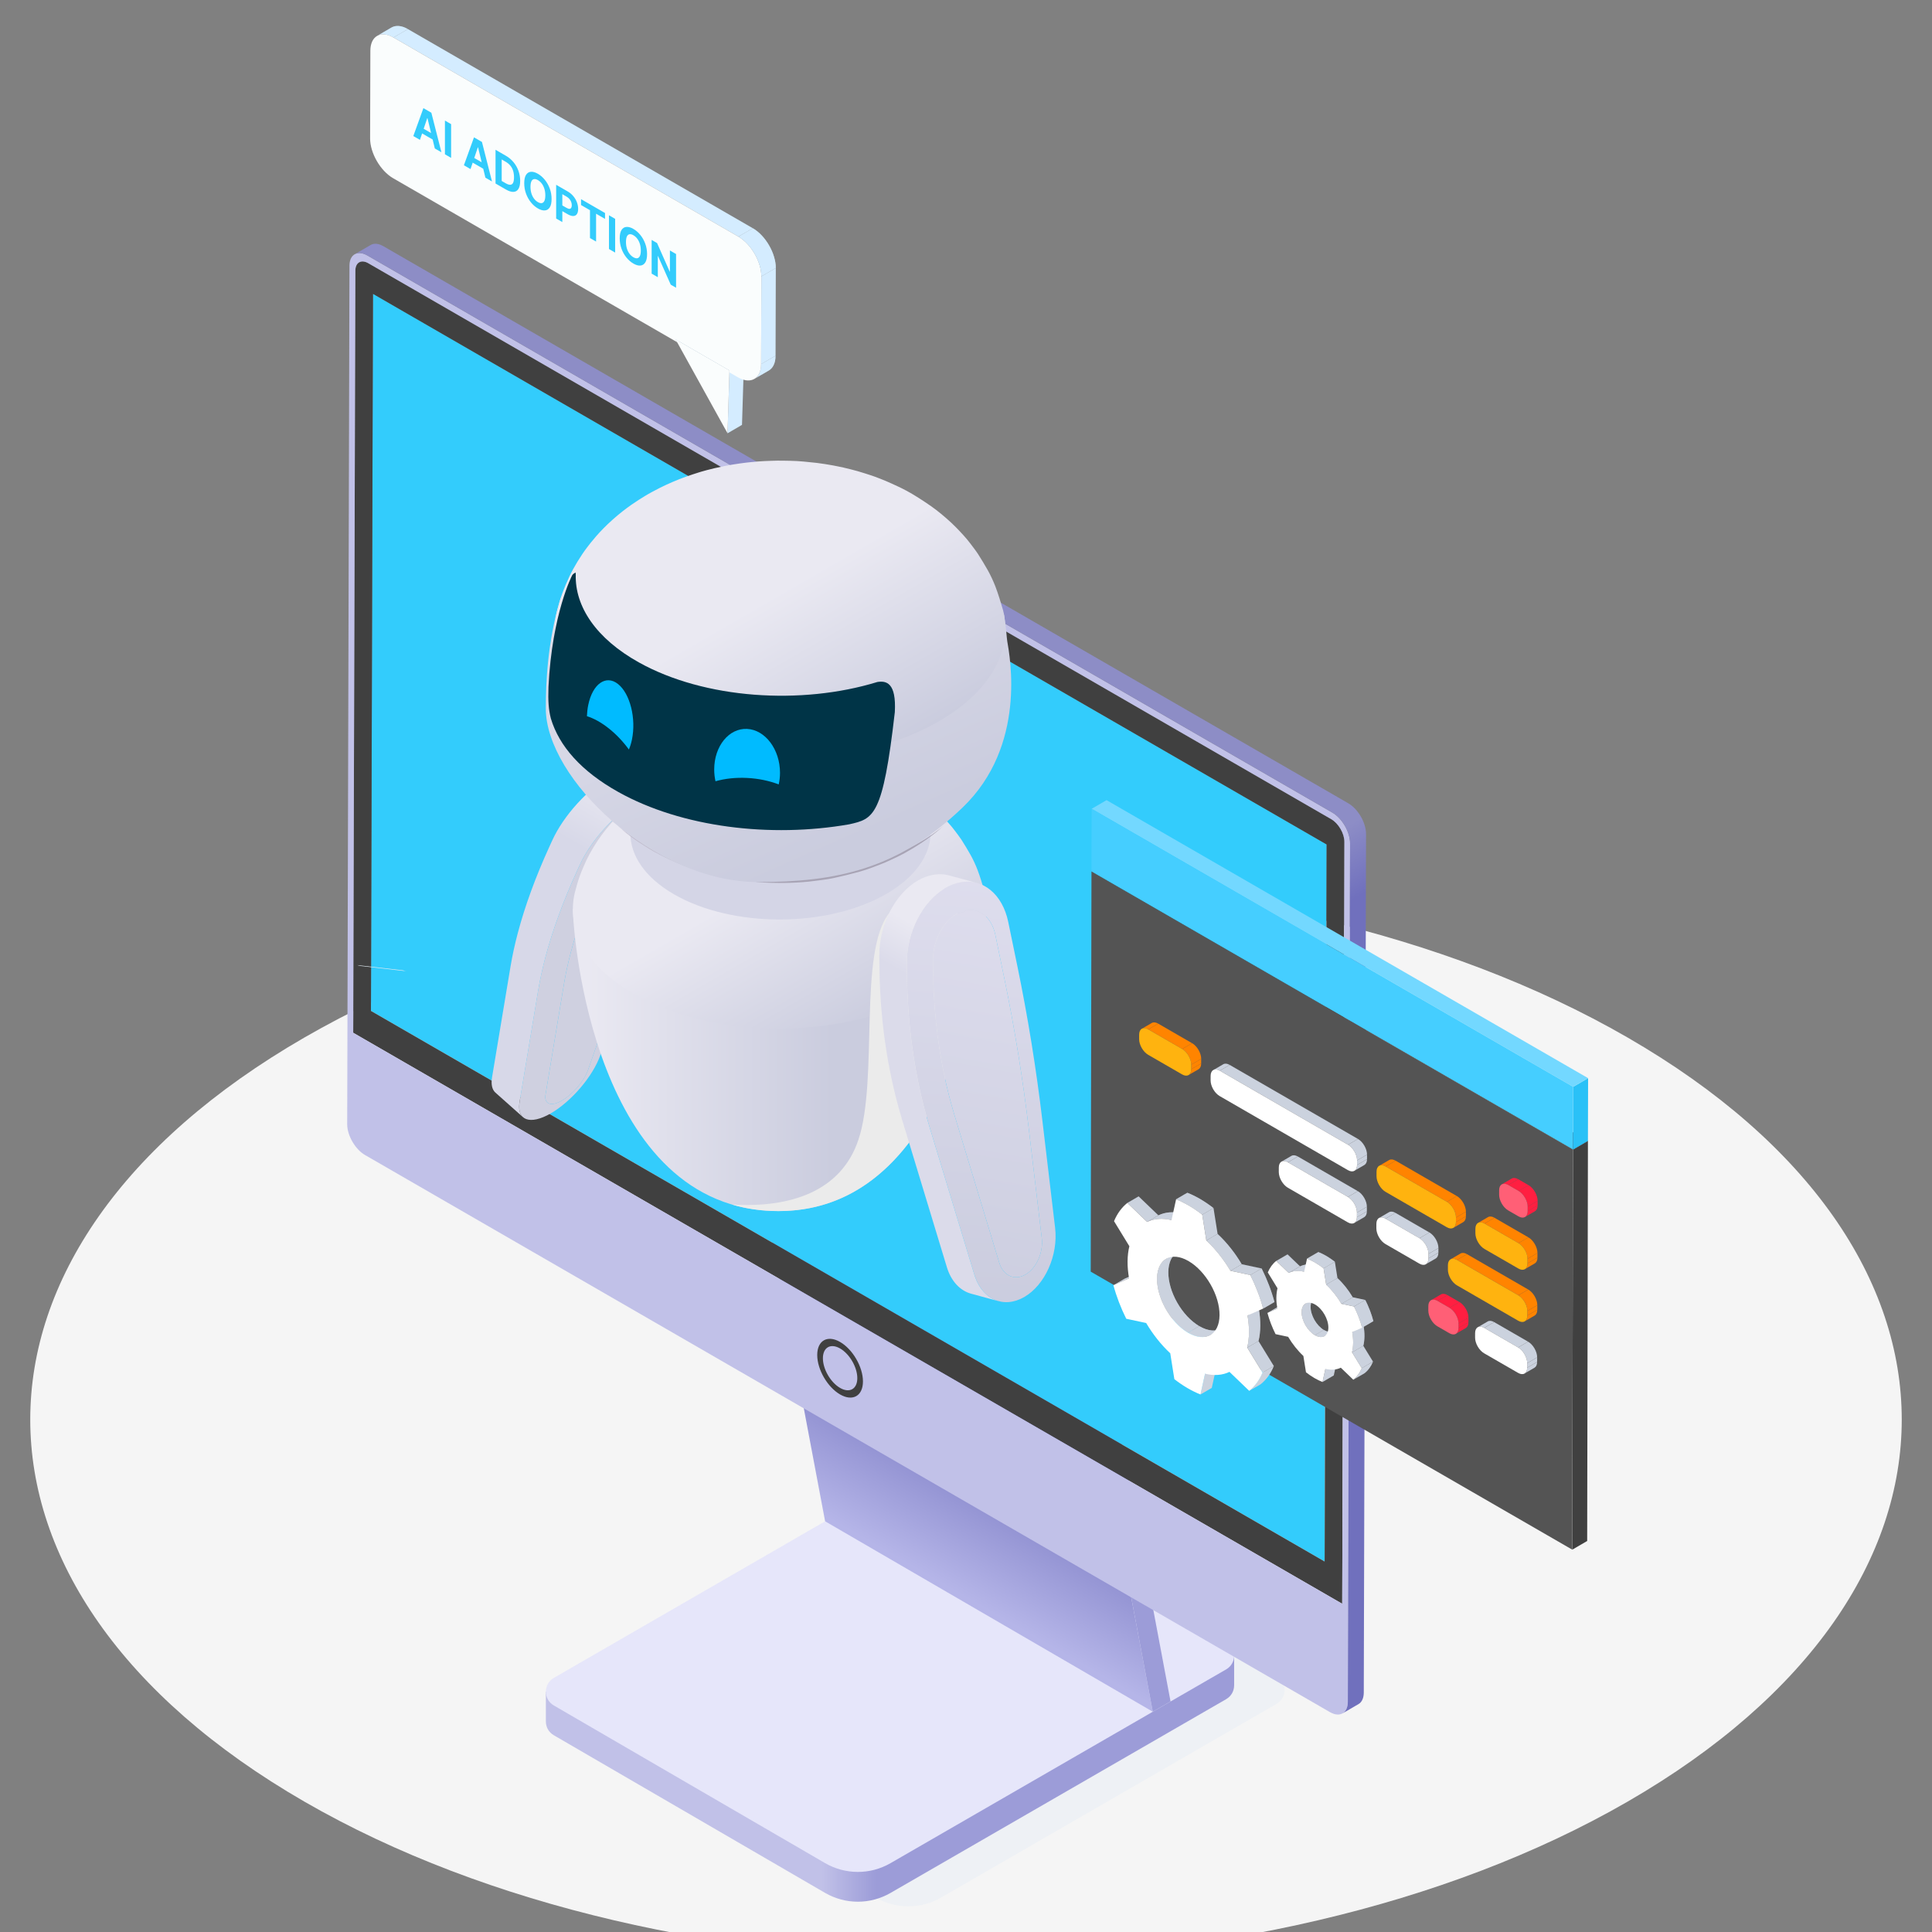 <svg width="500" height="500" viewBox="0 0 500 500" fill="none" xmlns="http://www.w3.org/2000/svg">
<rect x="0" y="0" width="500" height="500" fill="#808080" stroke="none"/>
<g clip-path="url(#clip0_44_52076)">
<path d="M78.76 466.251C-15.814 411.649 -15.814 323.122 78.76 268.52C173.334 213.918 326.668 213.918 421.241 268.52C515.814 323.122 515.814 411.649 421.241 466.251C326.668 520.852 173.334 520.852 78.76 466.251Z" fill="#F5F5F5"/>
<path d="M243.27 392.998L156.398 443.154C153.66 444.737 153.656 448.684 156.389 450.276L226.583 491.072C231.822 494.114 238.29 494.128 243.538 491.095L330.41 440.939C333.148 439.356 333.152 435.409 330.419 433.817L260.225 393.021C254.985 389.979 248.518 389.969 243.27 392.998Z" fill="#EEF1F5"/>
<path d="M311.035 428.96L247.154 391.83C241.915 388.783 235.448 388.773 230.199 391.807L151.464 437.264L141.272 437.792V445.514C141.272 446.902 141.954 448.284 143.318 449.075L213.512 489.867C218.752 492.918 225.219 492.923 230.467 489.889L317.339 439.739C318.703 438.943 319.386 437.569 319.39 436.191H319.395V428.523L311.035 428.96Z" fill="url(#paint0_linear_44_52076)"/>
<path d="M230.199 384.089L143.327 434.245C140.589 435.827 140.584 439.775 143.318 441.367L213.512 482.163C218.751 485.205 225.218 485.219 230.467 482.185L317.339 432.03C320.076 430.447 320.081 426.499 317.348 424.908L247.154 384.116C241.914 381.069 235.447 381.06 230.199 384.089Z" fill="#E6E6FA"/>
<path d="M277.384 331.859L298.341 442.99L213.539 393.708L192.577 282.577L277.384 331.859Z" fill="url(#paint1_linear_44_52076)"/>
<path d="M280.741 322.368L302.935 440.339L298.342 442.99L277.38 331.859C279.495 329.394 280.886 325.997 280.804 323.109C280.795 322.85 280.773 322.604 280.741 322.368Z" fill="#9C9CD8"/>
<path d="M203.825 275.646C202.651 274.96 201.019 275.069 199.231 276.106L199.04 276.215C195.584 278.384 192.846 283.364 193.009 287.307C193.064 289.149 193.751 290.45 194.829 291.078L279.636 340.355C278.558 339.732 277.871 338.432 277.816 336.585C277.653 332.647 280.39 327.671 283.847 325.502L284.038 325.383C285.825 324.356 287.454 324.246 288.627 324.933L203.825 275.646Z" fill="#848B92"/>
<path d="M284.038 325.387C287.23 323.541 289.932 324.655 290.41 327.952C290.446 328.184 290.469 328.435 290.478 328.694C290.56 331.582 289.168 334.979 287.053 337.444C286.257 338.372 285.357 339.172 284.397 339.759C284.302 339.818 284.211 339.873 284.12 339.927C280.736 341.883 277.925 340.405 277.816 336.594C277.652 332.655 280.39 327.68 283.847 325.501C283.91 325.46 283.974 325.424 284.038 325.387Z" fill="#9FA7B0"/>
<path d="M343.331 218.541L342.812 404.114L96.005 261.62L96.528 76.047L343.331 218.541Z" fill="#33CCFC"/>
<path d="M95.332 68.134C93.449 67.047 91.971 67.948 91.967 70.053L91.407 267.283L347.365 415.061L347.924 217.832C347.929 215.726 346.41 213.098 344.527 212.011L95.332 68.134ZM342.812 404.114L96.005 261.62L96.528 76.048L343.335 218.542L342.812 404.114Z" fill="#404040"/>
<path d="M95.082 66.119C92.539 64.65 90.447 65.841 90.438 68.766L89.852 290.923C89.842 293.847 91.921 297.449 94.463 298.913L344.167 443.081C346.76 444.577 348.802 443.358 348.811 440.434L349.398 218.277C349.407 215.353 347.378 211.783 344.786 210.286L95.082 66.119ZM347.365 415.056L91.407 267.277L91.966 70.048C91.971 67.942 93.454 67.046 95.332 68.129L344.527 212.001C346.41 213.088 347.929 215.717 347.924 217.822L347.365 415.056Z" fill="#C1C1E8"/>
<path d="M348.915 207.876L99.211 63.713C97.933 62.976 96.769 62.912 95.923 63.404L91.793 65.8C92.639 65.309 93.804 65.382 95.082 66.118L344.786 210.282C347.378 211.782 349.407 215.353 349.398 218.277L348.815 440.438C348.811 441.894 348.297 442.926 347.465 443.417L351.594 441.011C352.427 440.529 352.94 439.488 352.945 438.033L353.532 215.871C353.536 212.947 351.508 209.376 348.915 207.876Z" fill="url(#paint2_linear_44_52076)"/>
<path d="M211.498 350.675C211.498 354.427 214.149 358.997 217.415 360.885C220.685 362.772 223.332 361.262 223.332 357.51C223.332 353.758 220.68 349.187 217.415 347.3C214.145 345.413 211.498 346.922 211.498 350.675Z" fill="#404040"/>
<path d="M212.966 351.52C212.966 354.34 214.958 357.778 217.419 359.197C219.875 360.616 221.871 359.479 221.871 356.66C221.871 353.84 219.879 350.402 217.419 348.983C214.958 347.564 212.966 348.701 212.966 351.52Z" fill="#C1C1E8"/>
<path d="M93.358 250.005L105.21 251.36C104.91 251.324 104.614 251.246 104.327 251.123L92.475 249.768C92.762 249.891 93.057 249.968 93.358 250.005Z" fill="#E0E9F0"/>
<path d="M165.42 213.456C161.886 215.498 158.03 219.669 156.206 223.671L155.419 225.395C152.063 232.762 149.484 239.826 147.738 246.429C147.001 249.222 146.41 251.928 145.977 254.534L141.193 283.236C140.765 285.77 142.607 286.456 145.432 284.824C148.252 283.2 151.19 279.748 152.19 276.887L159.69 255.493C163.324 245.128 166.444 235.018 169.036 225.213L171.342 216.494C172.233 213.124 170.71 211.482 167.599 212.469C167.189 212.942 166.162 213.029 165.42 213.456Z" fill="#CFD0E0"/>
<path d="M134.471 285.133L139.256 256.43C139.72 253.67 140.338 250.809 141.121 247.848C142.972 240.854 145.7 233.372 149.257 225.568L150.044 223.848C153.009 217.34 159.281 210.546 165.048 207.221C166.262 206.521 167.454 205.97 168.586 205.616C173.653 204.01 176.136 206.68 174.68 212.169L172.375 220.883C169.737 230.857 166.562 241.136 162.869 251.673L155.37 273.067C153.455 278.529 147.906 285.042 142.526 288.153C137.146 291.255 133.666 289.954 134.471 285.133ZM145.428 284.824C148.247 283.2 151.185 279.748 152.186 276.888L159.686 255.494C163.319 245.129 166.439 235.018 169.032 225.213L171.338 216.494C172.229 213.124 170.706 211.483 167.595 212.469C167.19 212.942 166.162 213.029 165.416 213.456C161.882 215.498 158.026 219.669 156.202 223.671L155.415 225.395C152.059 232.763 149.48 239.826 147.733 246.43C146.997 249.222 146.405 251.928 145.973 254.534L141.189 283.237C140.761 285.765 142.603 286.457 145.428 284.824Z" fill="#CFD0E0"/>
<path d="M127.345 278.788L132.13 250.086C132.594 247.325 133.212 244.464 133.995 241.504C135.846 234.509 138.574 227.027 142.131 219.223L142.918 217.504C145.883 210.995 152.155 204.201 157.922 200.876C159.136 200.176 160.328 199.625 161.46 199.271C163.839 198.516 165.649 198.707 166.745 199.685L173.872 206.029C172.771 205.051 170.965 204.86 168.587 205.615C167.454 205.975 166.263 206.52 165.048 207.221C159.282 210.55 153.01 217.344 150.045 223.848L149.258 225.567C145.701 233.372 142.968 240.853 141.121 247.848C140.339 250.804 139.716 253.669 139.257 256.43L134.472 285.133C134.158 287.015 134.495 288.362 135.345 289.117L128.219 282.772C127.368 282.017 127.032 280.671 127.345 278.788Z" fill="url(#paint3_linear_44_52076)"/>
<path d="M148.261 235.246C148.261 241.626 153.669 313.426 201.482 313.426C249.295 313.426 255.322 237.861 255.322 235.268C253.129 235.268 148.261 235.246 148.261 235.246Z" fill="url(#paint4_linear_44_52076)"/>
<path d="M186.806 222.534C195.288 227.291 208.845 227.155 217.086 222.229C225.332 217.299 225.136 209.449 216.659 204.688C208.177 199.93 194.619 200.067 186.378 204.992C178.132 209.922 178.323 217.777 186.806 222.534Z" fill="#C0BACA"/>
<path d="M148.765 231.007C149.084 229.761 149.548 228.11 149.98 226.896C150.439 225.609 151.149 223.931 151.731 222.693C152.754 220.519 154.45 217.736 155.947 215.771C156.797 214.657 158.785 212.047 162.041 209.149C165.302 206.252 168.026 204.579 169.654 203.583C170.696 202.941 172.142 202.182 173.229 201.623C174.084 201.186 175.249 200.658 176.131 200.272C178.55 199.212 180.551 198.571 182.484 197.957C182.748 197.875 185.163 197.115 188.752 196.406C191.112 195.942 193.582 195.624 194.978 195.492C195.906 195.405 197.143 195.283 198.07 195.255C198.998 195.223 200.24 195.164 201.168 195.155C202.1 195.146 203.342 195.183 204.269 195.192C206.216 195.214 208.595 195.478 210.509 195.687C210.537 195.692 213.584 196.047 216.817 196.788C217.845 197.025 219.205 197.366 220.219 197.652C221.133 197.911 222.339 198.307 223.248 198.598C224.372 198.957 225.841 199.544 226.932 199.994C227.824 200.363 228.983 200.918 229.866 201.318C231.039 201.855 232.558 202.678 233.663 203.351C235.278 204.333 237.397 205.716 238.898 206.871C240.381 208.013 242.273 209.65 243.582 210.982C244.683 212.101 246.116 213.634 247.048 214.898C247.585 215.621 248.326 216.567 248.817 217.318C249.563 218.468 250.5 220.042 251.173 221.234C251.81 222.352 252.528 223.922 252.983 225.122C253.611 226.769 254.302 229.015 254.784 230.707C257.026 239.876 252.178 249.536 240.171 256.713C219.564 269.029 185.673 269.374 164.474 257.477C151.776 250.355 146.514 240.453 148.765 231.007ZM186.805 222.534C195.287 227.292 208.845 227.155 217.086 222.23C225.331 217.304 225.136 209.45 216.658 204.688C208.176 199.931 194.618 200.067 186.377 204.993C178.132 209.923 178.323 217.777 186.805 222.534Z" fill="url(#paint5_linear_44_52076)"/>
<path d="M189.402 311.731C193.095 312.827 197.111 313.427 201.481 313.427C237.688 313.427 249.931 270.098 253.743 247.931C246.666 242.573 248.913 232.6 244.756 230.18C243.005 229.166 241.95 228.579 241.95 228.579C241.404 229.025 232.417 233.432 230.089 236.365C222.066 246.466 227.378 279.317 222.161 294.957C217.672 308.424 204.406 312.658 189.402 311.731Z" fill="#EBEBEB"/>
<path d="M174.435 231.448C189.561 240.18 214.162 240.135 229.384 231.348C244.606 222.561 244.683 208.357 229.557 199.621C214.43 190.889 189.83 190.934 174.608 199.721C159.385 208.508 159.308 222.711 174.435 231.448Z" fill="#D4D5E6"/>
<path d="M236.297 219.524C235.088 220.26 233.432 221.188 232.15 221.793C228.957 223.298 228.957 223.298 225.641 224.549C224.645 224.927 223.299 225.368 222.271 225.65C220.407 226.159 217.896 226.769 216.009 227.182C215.008 227.401 213.657 227.628 212.643 227.755C211.665 227.874 210.365 228.056 209.382 228.156C208.4 228.256 207.09 228.351 206.103 228.406C205.121 228.46 203.806 228.501 202.819 228.511C201.832 228.52 200.514 228.483 199.522 228.47C198.508 228.456 197.153 228.374 196.138 228.279C194.178 228.088 191.577 227.755 189.63 227.46C188.575 227.301 187.179 227.014 186.137 226.764C185.187 226.537 183.918 226.236 182.976 225.973C181.848 225.654 180.357 225.177 179.238 224.817C177.919 224.395 176.195 223.703 174.922 223.157C173.212 222.425 170.988 221.325 169.355 220.429C167.959 219.665 166.176 218.509 164.853 217.632C163.938 217.027 162.76 216.149 161.915 215.449C160.682 214.43 159.099 213.002 157.935 211.91C160.259 214.211 163.165 216.372 166.649 218.314C186.97 229.643 219.242 229.315 238.74 217.586C241.537 215.903 243.915 214.08 245.885 212.151C244.929 213.052 243.62 214.216 242.624 215.076C242.155 215.48 241.491 215.976 241 216.354C239.654 217.386 237.753 218.637 236.297 219.524Z" fill="url(#paint6_linear_44_52076)"/>
<path d="M196.143 228.274C169.246 228.274 141.253 201.559 141.253 183.339C141.253 176.79 141.68 166.239 144.905 155.41C150.653 136.117 257.759 145.668 259.901 159.398C260.42 162.728 260.533 165.115 260.67 165.911C261.37 169.991 265.736 193.013 249.15 208.954C232.568 224.899 216.536 228.274 196.143 228.274Z" fill="url(#paint7_linear_44_52076)"/>
<path d="M144.123 158.257C144.469 156.902 144.973 155.101 145.442 153.782C145.942 152.381 146.715 150.548 147.352 149.202C148.466 146.832 150.313 143.803 151.941 141.666C152.864 140.451 155.029 137.609 158.581 134.453C162.129 131.296 165.098 129.477 166.872 128.39C168.009 127.694 169.578 126.862 170.765 126.257C171.698 125.784 172.967 125.207 173.926 124.788C176.559 123.633 178.738 122.937 180.848 122.264C181.135 122.173 183.763 121.345 187.675 120.577C190.249 120.072 192.937 119.726 194.456 119.585C195.465 119.49 196.812 119.358 197.826 119.326C198.84 119.294 200.186 119.226 201.201 119.217C202.215 119.208 203.566 119.244 204.58 119.258C206.699 119.285 209.291 119.567 211.374 119.799C211.406 119.803 214.726 120.195 218.242 120.995C219.361 121.25 220.843 121.627 221.949 121.936C222.945 122.218 224.259 122.651 225.246 122.964C226.474 123.355 228.066 123.997 229.257 124.483C230.231 124.884 231.495 125.489 232.45 125.925C233.728 126.507 235.383 127.408 236.584 128.14C238.344 129.213 240.65 130.719 242.287 131.974C243.902 133.216 245.962 134.998 247.39 136.454C248.586 137.673 250.151 139.342 251.165 140.715C251.747 141.502 252.557 142.53 253.093 143.353C253.908 144.604 254.926 146.318 255.663 147.619C256.354 148.838 257.137 150.543 257.637 151.853C258.319 153.645 259.074 156.092 259.597 157.939C262.039 167.921 256.759 178.446 243.679 186.264C221.235 199.68 184.323 200.053 161.237 187.096C147.402 179.328 141.672 168.54 144.123 158.257Z" fill="url(#paint8_linear_44_52076)"/>
<path d="M141.944 177.759C141.821 181.52 141.975 183.653 142.567 185.963C144.704 193.072 150.385 199.594 160.058 204.988C176.477 214.143 199.458 216.89 219.774 213.333C226.109 211.905 228.483 211.373 231.58 184.294C231.994 176.681 229.384 176.13 227.06 176.499C207.349 182.548 182.325 180.901 165.329 171.423C154.246 165.242 148.779 156.96 149.002 148.719C148.993 148.551 148.975 148.328 148.966 148.165C148.588 148.369 148.338 148.506 148.083 148.874C148.083 148.874 142.876 158.789 141.944 177.759Z" fill="#003447"/>
<path d="M193.35 188.642C198.052 188.879 201.864 193.959 201.864 199.994C201.864 201.044 201.745 202.05 201.532 203C199.089 202.072 196.306 201.477 193.35 201.331C190.393 201.181 187.61 201.499 185.168 202.182C184.954 201.213 184.836 200.194 184.836 199.143C184.836 193.108 188.647 188.41 193.35 188.642Z" fill="#00BBFF"/>
<path d="M159.946 177.026C163.065 179.505 164.68 185.949 163.543 191.412C163.347 192.362 163.079 193.217 162.756 193.972C161.287 191.958 159.523 190.075 157.562 188.515C155.602 186.955 153.665 185.904 151.896 185.345C151.932 184.362 152.046 183.38 152.241 182.434C153.374 176.967 156.826 174.548 159.946 177.026Z" fill="#00BBFF"/>
<path d="M247.582 236.515C244.048 238.552 241.423 243.441 241.464 248.526L241.483 250.709C241.555 260.073 242.497 269.188 244.289 277.847C245.044 281.508 245.953 285.083 247.004 288.553L258.606 326.779C259.625 330.149 262.576 331.486 265.396 329.849C268.22 328.225 270.049 324.128 269.608 320.425L266.324 292.769C264.737 279.366 262.608 266.213 259.948 253.347L257.587 241.922C256.673 237.502 253.558 234.936 249.933 235.623C249.678 236.187 248.327 236.087 247.582 236.515Z" fill="url(#paint9_linear_44_52076)"/>
<path d="M244.657 229.802C245.871 229.102 247.153 228.606 248.477 228.356C254.38 227.237 259.447 231.408 260.934 238.607L263.294 250.032C265.996 263.112 268.161 276.488 269.78 290.113L273.063 317.774C273.9 324.838 270.448 332.569 265.064 335.675C259.679 338.782 254.107 336.262 252.156 329.84L240.554 291.614C239.44 287.94 238.48 284.156 237.68 280.276C235.783 271.107 234.787 261.456 234.706 251.542L234.687 249.359C234.624 241.09 238.89 233.131 244.657 229.802ZM244.288 277.847C245.043 281.513 245.953 285.083 247.003 288.554L258.605 326.78C259.624 330.15 262.576 331.487 265.396 329.849C268.22 328.226 270.048 324.128 269.607 320.426L266.323 292.77C264.736 279.371 262.608 266.214 259.947 253.347L257.587 241.923C256.672 237.502 253.557 234.937 249.932 235.624C249.678 236.188 248.327 236.083 247.581 236.511C244.047 238.548 241.423 243.437 241.464 248.522L241.482 250.705C241.555 260.074 242.496 269.188 244.288 277.847Z" fill="url(#paint10_linear_44_52076)"/>
<path d="M237.539 227.873C238.753 227.173 240.036 226.677 241.359 226.427C242.869 226.14 244.32 226.2 245.675 226.568L252.788 228.501C251.433 228.132 249.982 228.073 248.472 228.36C247.149 228.61 245.871 229.106 244.652 229.806C238.885 233.135 234.619 241.094 234.683 249.363L234.701 251.546C234.778 261.46 235.779 271.111 237.675 280.28C238.476 284.159 239.435 287.943 240.55 291.618L252.152 329.844C253.279 333.565 255.626 335.975 258.446 336.744L251.333 334.811C248.513 334.047 246.166 331.636 245.039 327.916L233.436 289.69C232.322 286.015 231.363 282.231 230.558 278.352C228.661 269.183 227.665 259.532 227.583 249.617L227.565 247.434C227.506 239.157 231.776 231.198 237.539 227.873Z" fill="url(#paint11_linear_44_52076)"/>
<path d="M407.094 297.504L410.955 295.262L286.33 223.312L282.473 225.555L407.094 297.504Z" fill="#2E3344"/>
<path d="M406.903 401.049L410.759 398.807L410.955 295.262L407.094 297.504L406.903 401.049Z" fill="#404040"/>
<path d="M407.093 297.504L410.954 295.262L411 279.025L407.139 281.267L407.093 297.504Z" fill="#2AC1F7"/>
<path d="M407.139 281.268L411 279.026L286.375 207.076L282.519 209.318L407.139 281.268Z" fill="#73D8FF"/>
<path d="M282.519 209.318L282.474 225.554L407.094 297.504L407.139 281.267L282.519 209.318Z" fill="#45CEFF"/>
<path d="M282.277 329.099L282.473 225.554L407.093 297.504L406.902 401.048L282.277 329.099Z" fill="#545454"/>
<path d="M385.012 341.993L382.438 343.489C382.865 343.239 383.461 343.276 384.111 343.653L386.686 342.157C386.035 341.779 385.439 341.743 385.012 341.993Z" fill="#CBD2DE"/>
<path d="M394.554 355.464L397.128 353.968C397.551 353.722 397.81 353.204 397.81 352.462L395.236 353.959C395.236 354.7 394.977 355.219 394.554 355.464Z" fill="#CBD2DE"/>
<path d="M395.24 353.955L397.81 352.463L397.815 351.29L395.24 352.786V353.955Z" fill="#CBD2DE"/>
<path d="M392.893 348.72L395.467 347.223L386.685 342.157L384.115 343.653L392.893 348.72Z" fill="#CBD2DE"/>
<path d="M395.24 352.785L397.815 351.289C397.819 349.793 396.769 347.974 395.468 347.223L392.894 348.719C394.199 349.47 395.245 351.289 395.24 352.785Z" fill="#CBD2DE"/>
<path d="M384.117 343.653C382.816 342.902 381.761 343.503 381.756 344.999L381.752 346.172C381.747 347.669 382.798 349.483 384.098 350.234L392.876 355.3C394.177 356.051 395.232 355.455 395.236 353.959L395.241 352.785C395.246 351.289 394.195 349.47 392.894 348.719L384.117 343.653Z" fill="white"/>
<path d="M372.91 335.002L370.336 336.499C370.764 336.248 371.355 336.285 372.01 336.662L374.584 335.166C373.934 334.789 373.338 334.757 372.91 335.002Z" fill="#FF1F41"/>
<path d="M376.771 345.194L379.346 343.698C379.769 343.452 380.028 342.934 380.028 342.192L377.454 343.689C377.454 344.43 377.19 344.948 376.771 345.194Z" fill="#FF1F41"/>
<path d="M377.453 343.689L380.028 342.193L380.032 341.02L377.458 342.516L377.453 343.689Z" fill="#FF1F41"/>
<path d="M375.112 338.455L377.686 336.958L374.589 335.167L372.015 336.663L375.112 338.455Z" fill="#FF1F41"/>
<path d="M377.458 342.516L380.032 341.019C380.037 339.523 378.986 337.704 377.685 336.954L375.111 338.45C376.412 339.205 377.463 341.02 377.458 342.516Z" fill="#FF1F41"/>
<path d="M372.014 336.663C370.714 335.912 369.659 336.512 369.654 338.009L369.649 339.182C369.645 340.678 370.696 342.493 371.996 343.243L375.093 345.031C376.394 345.781 377.449 345.185 377.454 343.689L377.458 342.516C377.463 341.019 376.412 339.205 375.112 338.45L372.014 336.663Z" fill="#FF5F76"/>
<path d="M377.981 324.411L375.407 325.907C375.834 325.657 376.426 325.693 377.081 326.07L379.655 324.574C379 324.197 378.409 324.16 377.981 324.411Z" fill="#FF8400"/>
<path d="M394.59 341.966L397.165 340.469C397.588 340.224 397.847 339.701 397.851 338.959L395.277 340.456C395.277 341.197 395.013 341.72 394.59 341.966Z" fill="#FF8400"/>
<path d="M395.277 340.456L397.851 338.96L397.856 337.786L395.281 339.282L395.277 340.456Z" fill="#FF8400"/>
<path d="M392.934 335.221L395.504 333.729L379.649 324.574L377.075 326.071L392.934 335.221Z" fill="#FF8400"/>
<path d="M395.281 339.282L397.856 337.786C397.86 336.294 396.81 334.479 395.509 333.729L392.935 335.225C394.235 335.976 395.286 337.79 395.281 339.282Z" fill="#FF8400"/>
<path d="M377.076 326.071C375.78 325.32 374.725 325.925 374.721 327.412L374.716 328.586C374.711 330.082 375.762 331.897 377.058 332.647L392.913 341.802C394.213 342.553 395.268 341.952 395.273 340.456L395.278 339.282C395.282 337.791 394.232 335.976 392.931 335.221L377.076 326.071Z" fill="#FFB30F"/>
<path d="M385.09 314.991L382.515 316.487C382.943 316.237 383.539 316.274 384.194 316.651L386.768 315.155C386.108 314.777 385.517 314.741 385.09 314.991Z" fill="#FF8400"/>
<path d="M394.631 328.463L397.206 326.966C397.629 326.721 397.888 326.202 397.892 325.461L395.318 326.957C395.314 327.699 395.054 328.217 394.631 328.463Z" fill="#FF8400"/>
<path d="M395.318 326.957L397.888 325.461L397.892 324.283L395.318 325.779V326.957Z" fill="#FF8400"/>
<path d="M392.971 321.718L395.545 320.226L386.763 315.155L384.193 316.651L392.971 321.718Z" fill="#FF8400"/>
<path d="M395.318 325.779L397.892 324.283C397.897 322.791 396.846 320.977 395.546 320.222L392.971 321.718C394.272 322.473 395.323 324.288 395.318 325.779Z" fill="#FF8400"/>
<path d="M384.194 316.651C382.893 315.901 381.838 316.501 381.833 317.993L381.829 319.17C381.824 320.662 382.875 322.477 384.176 323.227L392.958 328.298C394.258 329.049 395.314 328.448 395.318 326.957L395.323 325.779C395.327 324.287 394.277 322.472 392.976 321.717L384.194 316.651Z" fill="#FFB30F"/>
<path d="M359.462 313.722L356.888 315.219C357.315 314.969 357.906 315.005 358.561 315.382L361.135 313.886C360.485 313.504 359.889 313.472 359.462 313.722Z" fill="#CBD2DE"/>
<path d="M368.999 327.189L371.573 325.693C371.996 325.447 372.255 324.924 372.26 324.183L369.686 325.679C369.686 326.425 369.422 326.943 368.999 327.189Z" fill="#CBD2DE"/>
<path d="M369.686 325.679L372.26 324.182L372.264 323.014L369.69 324.505L369.686 325.679Z" fill="#CBD2DE"/>
<path d="M367.348 320.449L369.922 318.957L361.136 313.882L358.561 315.378L367.348 320.449Z" fill="#CBD2DE"/>
<path d="M369.69 324.505L372.264 323.009C372.269 321.517 371.218 319.703 369.922 318.952L367.348 320.448C368.644 321.199 369.695 323.018 369.69 324.505Z" fill="#CBD2DE"/>
<path d="M358.562 315.378C357.266 314.627 356.206 315.232 356.206 316.719L356.201 317.893C356.197 319.389 357.247 321.204 358.543 321.954L367.33 327.025C368.626 327.776 369.686 327.171 369.686 325.674L369.691 324.501C369.695 323.009 368.645 321.195 367.348 320.444L358.562 315.378Z" fill="white"/>
<path d="M298.068 264.749L295.494 266.246C295.921 265.996 296.512 266.032 297.167 266.409L299.741 264.913C299.087 264.536 298.495 264.499 298.068 264.749Z" fill="#FF8400"/>
<path d="M307.605 278.22L310.179 276.724C310.602 276.478 310.861 275.96 310.866 275.218L308.292 276.715C308.287 277.451 308.028 277.974 307.605 278.22Z" fill="#FF8400"/>
<path d="M308.292 276.715L310.866 275.219V274.041L308.296 275.537L308.292 276.715Z" fill="#FF8400"/>
<path d="M305.949 271.476L308.519 269.984L299.741 264.913L297.167 266.405L305.949 271.476Z" fill="#FF8400"/>
<path d="M308.296 275.537L310.871 274.041C310.875 272.549 309.825 270.734 308.524 269.979L305.95 271.476C307.25 272.226 308.301 274.045 308.296 275.537Z" fill="#FF8400"/>
<path d="M297.168 266.404C295.872 265.654 294.812 266.259 294.812 267.751L294.807 268.929C294.803 270.42 295.853 272.235 297.15 272.985L305.932 278.056C307.233 278.807 308.288 278.206 308.292 276.715L308.297 275.537C308.301 274.045 307.251 272.226 305.95 271.475L297.168 266.404Z" fill="#FFB30F"/>
<path d="M359.503 300.22L356.928 301.716C357.356 301.466 357.947 301.503 358.602 301.88L361.176 300.384C360.521 300.006 359.93 299.97 359.503 300.22Z" fill="#FF8400"/>
<path d="M376.116 317.775L378.69 316.279C379.113 316.033 379.373 315.515 379.377 314.773L376.803 316.27C376.798 317.007 376.535 317.53 376.116 317.775Z" fill="#FF8400"/>
<path d="M376.798 316.27L379.373 314.774L379.377 313.596L376.803 315.093L376.798 316.27Z" fill="#FF8400"/>
<path d="M374.456 311.031L377.03 309.535L361.171 300.379L358.601 301.876L374.456 311.031Z" fill="#FF8400"/>
<path d="M376.803 315.092L379.377 313.595C379.382 312.104 378.331 310.289 377.03 309.534L374.456 311.03C375.757 311.781 376.808 313.6 376.803 315.092Z" fill="#FF8400"/>
<path d="M358.602 301.876C357.306 301.125 356.246 301.73 356.246 303.217L356.242 304.395C356.237 305.887 357.288 307.702 358.584 308.452L374.438 317.607C375.739 318.358 376.794 317.757 376.799 316.266L376.803 315.088C376.808 313.596 375.757 311.781 374.457 311.026L358.602 301.876Z" fill="#FFB30F"/>
<path d="M391.234 305.014L388.66 306.51C389.088 306.26 389.679 306.296 390.329 306.674L392.904 305.177C392.253 304.804 391.662 304.768 391.234 305.014Z" fill="#FF1F41"/>
<path d="M394.668 314.959L397.242 313.463C397.665 313.217 397.924 312.699 397.929 311.958L395.355 313.454C395.35 314.195 395.091 314.714 394.668 314.959Z" fill="#FF1F41"/>
<path d="M395.355 313.454L397.929 311.958V310.789L395.359 312.281L395.355 313.454Z" fill="#FF1F41"/>
<path d="M393.012 308.219L395.582 306.723L392.907 305.177L390.333 306.673L393.012 308.219Z" fill="#FF1F41"/>
<path d="M395.359 312.281L397.934 310.785C397.938 309.288 396.888 307.469 395.587 306.719L393.013 308.215C394.313 308.97 395.364 310.789 395.359 312.281Z" fill="#FF1F41"/>
<path d="M390.334 306.673C389.038 305.923 387.978 306.528 387.978 308.02L387.974 309.193C387.969 310.685 389.02 312.499 390.316 313.25L392.99 314.796C394.291 315.547 395.346 314.946 395.351 313.455L395.355 312.281C395.36 310.785 394.309 308.966 393.008 308.215L390.334 306.673Z" fill="#FF5F76"/>
<path d="M334.211 299.141L331.637 300.638C332.064 300.388 332.66 300.424 333.315 300.801L335.889 299.305C335.23 298.928 334.638 298.891 334.211 299.141Z" fill="#CBD2DE"/>
<path d="M350.483 316.501L353.058 315.005C353.481 314.759 353.744 314.236 353.744 313.495L351.17 314.991C351.17 315.733 350.906 316.256 350.483 316.501Z" fill="#CBD2DE"/>
<path d="M351.17 314.992L353.744 313.496V312.322L351.175 313.819L351.17 314.992Z" fill="#CBD2DE"/>
<path d="M348.832 309.761L351.402 308.265L335.889 299.305L333.315 300.802L348.832 309.761Z" fill="#CBD2DE"/>
<path d="M351.175 313.818L353.749 312.321C353.754 310.83 352.703 309.015 351.407 308.265L348.833 309.761C350.129 310.507 351.179 312.326 351.175 313.818Z" fill="#CBD2DE"/>
<path d="M333.315 300.801C332.014 300.051 330.959 300.651 330.955 302.143L330.95 303.316C330.946 304.813 331.996 306.627 333.297 307.382L348.815 316.342C350.111 317.092 351.171 316.487 351.171 314.991L351.175 313.818C351.18 312.326 350.129 310.511 348.833 309.761L333.315 300.801Z" fill="white"/>
<path d="M316.57 275.432L313.995 276.929C314.423 276.679 315.019 276.715 315.674 277.092L318.248 275.596C317.588 275.219 316.997 275.182 316.57 275.432Z" fill="#CBD2DE"/>
<path d="M350.525 302.998L353.099 301.501C353.522 301.256 353.781 300.737 353.786 299.996L351.211 301.492C351.207 302.234 350.943 302.752 350.525 302.998Z" fill="#CBD2DE"/>
<path d="M351.207 301.493L353.781 299.997L353.786 298.819L351.211 300.315L351.207 301.493Z" fill="#CBD2DE"/>
<path d="M348.87 296.258L351.444 294.761L318.243 275.596L315.669 277.088L348.87 296.258Z" fill="#CBD2DE"/>
<path d="M351.211 300.315L353.786 298.819C353.79 297.327 352.74 295.508 351.443 294.762L348.869 296.258C350.165 297.004 351.216 298.823 351.211 300.315Z" fill="#CBD2DE"/>
<path d="M315.669 277.088C314.368 276.338 313.313 276.938 313.309 278.43L313.304 279.608C313.299 281.1 314.35 282.914 315.651 283.665L348.851 302.835C350.147 303.585 351.207 302.98 351.207 301.493L351.212 300.315C351.216 298.823 350.166 297.004 348.869 296.258L315.669 277.088Z" fill="white"/>
<path d="M292.197 330.823L295.116 329.126L291.069 330.909L288.149 332.606L292.197 330.823Z" fill="#CBD2DE"/>
<path d="M310.689 360.885L313.609 359.189L314.787 353.809L311.867 355.505L310.689 360.885Z" fill="#CBD2DE"/>
<path d="M313.255 345.486L316.175 343.789C314.706 344.644 312.673 344.522 310.431 343.23C310.408 343.216 310.385 343.203 310.362 343.189L307.443 344.885C307.465 344.899 307.488 344.913 307.511 344.926C309.753 346.218 311.786 346.336 313.255 345.486Z" fill="#CBD2DE"/>
<mask id="mask0_44_52076" style="mask-type:luminance" maskUnits="userSpaceOnUse" x="307" y="343" width="10" height="4">
<path d="M313.255 345.486L316.175 343.789C314.706 344.644 312.673 344.522 310.431 343.23C310.408 343.216 310.385 343.203 310.362 343.189L307.443 344.885C307.465 344.899 307.488 344.913 307.511 344.926C309.753 346.218 311.786 346.336 313.255 345.486Z" fill="white"/>
</mask>
<g mask="url(#mask0_44_52076)">
<path d="M313.255 345.486L316.175 343.789C314.706 344.644 312.673 344.522 310.431 343.23C310.408 343.216 310.385 343.203 310.362 343.189L307.443 344.885C307.465 344.899 307.488 344.913 307.511 344.926C309.753 346.218 311.786 346.336 313.255 345.486Z" fill="#CBD2DE"/>
</g>
<path d="M304.722 324.083L301.803 325.779C300.365 326.616 299.469 328.38 299.442 330.896C299.392 336.003 302.971 342.266 307.438 344.885L310.357 343.189C305.891 340.569 302.312 334.306 302.362 329.199C302.389 326.684 303.29 324.919 304.722 324.083Z" fill="#CBD2DE"/>
<mask id="mask1_44_52076" style="mask-type:luminance" maskUnits="userSpaceOnUse" x="299" y="324" width="12" height="21">
<path d="M304.722 324.083L301.803 325.779C300.365 326.616 299.469 328.38 299.442 330.896C299.392 336.003 302.971 342.266 307.438 344.885L310.357 343.189C305.891 340.569 302.312 334.306 302.362 329.199C302.389 326.684 303.29 324.919 304.722 324.083Z" fill="white"/>
</mask>
<g mask="url(#mask1_44_52076)">
<path d="M307.442 344.885L310.362 343.189C305.896 340.569 302.317 334.306 302.367 329.199C302.394 326.688 303.29 324.919 304.727 324.087L301.807 325.783C300.37 326.62 299.474 328.385 299.447 330.9C299.397 336.003 302.976 342.265 307.442 344.885Z" fill="#CBD2DE"/>
</g>
<path d="M296.873 316.228L299.792 314.531L294.676 309.615L291.756 311.311L296.873 316.228Z" fill="#CBD2DE"/>
<path d="M303.19 315.756L306.109 314.059C303.722 313.477 301.566 313.664 299.792 314.532L296.872 316.229C298.646 315.36 300.806 315.173 303.19 315.756Z" fill="#CBD2DE"/>
<mask id="mask2_44_52076" style="mask-type:luminance" maskUnits="userSpaceOnUse" x="296" y="313" width="11" height="4">
<path d="M303.19 315.756L306.109 314.059C303.722 313.477 301.566 313.664 299.792 314.532L296.872 316.229C298.646 315.36 300.806 315.173 303.19 315.756Z" fill="white"/>
</mask>
<g mask="url(#mask2_44_52076)">
<path d="M303.19 315.756L306.109 314.059C303.722 313.477 301.566 313.664 299.792 314.532L296.872 316.229C298.646 315.36 300.806 315.173 303.19 315.756Z" fill="#CBD2DE"/>
</g>
<path d="M323.302 359.952L326.221 358.256C327.672 357.105 328.841 355.518 329.673 353.535L326.754 355.232C325.926 357.214 324.752 358.802 323.302 359.952Z" fill="#CBD2DE"/>
<mask id="mask3_44_52076" style="mask-type:luminance" maskUnits="userSpaceOnUse" x="323" y="353" width="7" height="7">
<path d="M323.302 359.952L326.221 358.256C327.672 357.105 328.841 355.518 329.673 353.535L326.754 355.232C325.926 357.214 324.752 358.802 323.302 359.952Z" fill="white"/>
</mask>
<g mask="url(#mask3_44_52076)">
<path d="M323.302 359.952L326.221 358.256C327.672 357.105 328.841 355.518 329.673 353.535L326.754 355.232C325.926 357.214 324.752 358.802 323.302 359.952Z" fill="#CBD2DE"/>
</g>
<path d="M326.754 355.231L329.673 353.535L325.698 347.054L322.783 348.751L326.754 355.231Z" fill="#CBD2DE"/>
<path d="M322.783 348.751L325.703 347.055C325.994 345.882 326.149 344.576 326.167 343.148C326.181 341.72 326.049 340.242 325.785 338.746L322.865 340.442C323.124 341.938 323.261 343.412 323.247 344.845C323.229 346.273 323.07 347.578 322.783 348.751Z" fill="#CBD2DE"/>
<mask id="mask4_44_52076" style="mask-type:luminance" maskUnits="userSpaceOnUse" x="322" y="338" width="5" height="11">
<path d="M322.783 348.751L325.703 347.055C325.994 345.882 326.149 344.576 326.167 343.148C326.181 341.72 326.049 340.242 325.785 338.746L322.865 340.442C323.124 341.938 323.261 343.412 323.247 344.845C323.229 346.273 323.07 347.578 322.783 348.751Z" fill="white"/>
</mask>
<g mask="url(#mask4_44_52076)">
<path d="M322.783 348.751L325.703 347.055C325.994 345.882 326.149 344.576 326.167 343.148C326.181 341.72 326.049 340.242 325.785 338.746L322.865 340.442C323.124 341.938 323.261 343.412 323.247 344.845C323.229 346.273 323.07 347.578 322.783 348.751Z" fill="#CBD2DE"/>
</g>
<path d="M318.439 328.876L321.359 327.179C319.617 324.246 317.488 321.549 315.114 319.343L312.194 321.04C314.573 323.246 316.697 325.942 318.439 328.876Z" fill="#CBD2DE"/>
<mask id="mask5_44_52076" style="mask-type:luminance" maskUnits="userSpaceOnUse" x="312" y="319" width="10" height="10">
<path d="M318.439 328.876L321.359 327.179C319.617 324.246 317.488 321.549 315.114 319.343L312.194 321.04C314.573 323.246 316.697 325.942 318.439 328.876Z" fill="white"/>
</mask>
<g mask="url(#mask5_44_52076)">
<path d="M318.439 328.876L321.359 327.179C319.617 324.246 317.488 321.549 315.114 319.343L312.194 321.04C314.573 323.246 316.697 325.942 318.439 328.876Z" fill="#CBD2DE"/>
</g>
<path d="M311.135 314.341L314.055 312.645C312.954 311.794 311.826 311.021 310.676 310.343C310.626 310.316 310.58 310.289 310.53 310.261C309.43 309.625 308.347 309.102 307.288 308.679L304.368 310.375C305.423 310.794 306.505 311.321 307.606 311.958C307.656 311.985 307.701 312.012 307.751 312.04C308.907 312.717 310.034 313.49 311.135 314.341Z" fill="#CBD2DE"/>
<mask id="mask6_44_52076" style="mask-type:luminance" maskUnits="userSpaceOnUse" x="304" y="308" width="11" height="7">
<path d="M311.135 314.341L314.055 312.645C312.954 311.794 311.826 311.021 310.676 310.343C310.626 310.316 310.58 310.289 310.53 310.261C309.43 309.625 308.347 309.102 307.288 308.679L304.368 310.375C305.423 310.794 306.505 311.321 307.606 311.958C307.656 311.985 307.701 312.012 307.751 312.04C308.907 312.717 310.034 313.49 311.135 314.341Z" fill="white"/>
</mask>
<g mask="url(#mask6_44_52076)">
<path d="M311.135 314.341L314.055 312.645C312.954 311.794 311.826 311.021 310.676 310.343C310.626 310.316 310.58 310.289 310.53 310.261C309.43 309.625 308.347 309.102 307.288 308.679L304.368 310.375C305.423 310.794 306.505 311.321 307.606 311.958C307.656 311.985 307.701 312.012 307.751 312.04C308.907 312.717 310.034 313.49 311.135 314.341Z" fill="#CBD2DE"/>
</g>
<path d="M312.199 321.035L315.119 319.343L314.055 312.644L311.135 314.34L312.199 321.035Z" fill="#CBD2DE"/>
<path d="M323.592 329.977L326.507 328.28L321.359 327.18L318.439 328.876L323.592 329.977Z" fill="#CBD2DE"/>
<path d="M326.912 338.659L329.832 336.962C329.05 334.038 327.922 331.105 326.512 328.276L323.592 329.972C325.002 332.801 326.13 335.735 326.912 338.659Z" fill="#CBD2DE"/>
<mask id="mask7_44_52076" style="mask-type:luminance" maskUnits="userSpaceOnUse" x="323" y="328" width="7" height="11">
<path d="M326.912 338.659L329.832 336.962C329.05 334.038 327.922 331.105 326.512 328.276L323.592 329.972C325.002 332.801 326.13 335.735 326.912 338.659Z" fill="white"/>
</mask>
<g mask="url(#mask7_44_52076)">
<path d="M326.912 338.659L329.832 336.962C329.05 334.038 327.922 331.105 326.512 328.276L323.592 329.972C325.002 332.801 326.13 335.735 326.912 338.659Z" fill="#CBD2DE"/>
</g>
<path d="M292.197 330.823L288.15 332.606C288.932 335.531 290.06 338.464 291.47 341.293L296.623 342.393C298.36 345.322 300.488 348.019 302.862 350.23L303.922 356.924C305.023 357.779 306.151 358.553 307.301 359.226C307.36 359.262 307.424 359.298 307.483 359.33C308.575 359.958 309.639 360.472 310.685 360.89L311.867 355.51C314.255 356.092 316.411 355.906 318.185 355.037L323.301 359.953C324.747 358.803 325.921 357.215 326.749 355.237L322.778 348.752C323.069 347.578 323.224 346.273 323.242 344.845C323.256 343.417 323.119 341.939 322.86 340.442L326.908 338.66C326.125 335.735 324.998 332.802 323.588 329.977L318.439 328.877C316.697 325.943 314.569 323.246 312.195 321.041L311.135 314.346C310.035 313.495 308.907 312.722 307.756 312.045C307.706 312.017 307.661 311.99 307.611 311.963C306.51 311.326 305.427 310.803 304.372 310.38L303.19 315.76C300.802 315.178 298.646 315.365 296.873 316.233L291.756 311.317C290.31 312.468 289.136 314.05 288.309 316.038L292.279 322.523C291.988 323.697 291.833 324.997 291.815 326.43C291.797 327.863 291.938 329.327 292.197 330.823ZM307.442 344.886C302.976 342.266 299.397 336.003 299.447 330.896C299.497 325.811 303.122 323.783 307.556 326.343C307.579 326.357 307.597 326.366 307.62 326.38C312.086 328.999 315.665 335.262 315.615 340.37C315.565 345.45 311.945 347.483 307.51 344.922C307.488 344.913 307.465 344.895 307.442 344.886Z" fill="white"/>
<path d="M330.573 338.654L333.493 336.958L330.932 338.086L328.013 339.782L330.573 338.654Z" fill="#CBD2DE"/>
<path d="M342.261 357.661L345.181 355.964L345.927 352.562L343.007 354.259L342.261 357.661Z" fill="#CBD2DE"/>
<path d="M342.771 345.79L345.095 344.439C344.467 344.803 343.594 344.753 342.634 344.198C342.625 344.194 342.616 344.185 342.607 344.18L340.283 345.531C340.292 345.535 340.301 345.545 340.31 345.549C341.275 346.104 342.143 346.159 342.771 345.79Z" fill="#CBD2DE"/>
<mask id="mask8_44_52076" style="mask-type:luminance" maskUnits="userSpaceOnUse" x="340" y="344" width="6" height="3">
<path d="M342.771 345.79L345.095 344.439C344.467 344.803 343.594 344.753 342.634 344.198C342.625 344.194 342.616 344.185 342.607 344.18L340.283 345.531C340.292 345.535 340.301 345.545 340.31 345.549C341.275 346.104 342.143 346.159 342.771 345.79Z" fill="white"/>
</mask>
<g mask="url(#mask8_44_52076)">
<path d="M342.771 345.79L345.095 344.439C344.467 344.803 343.594 344.753 342.634 344.198C342.625 344.194 342.616 344.185 342.607 344.18L340.283 345.531C340.292 345.535 340.301 345.545 340.31 345.549C341.275 346.104 342.143 346.159 342.771 345.79Z" fill="#CBD2DE"/>
</g>
<path d="M340.196 336.012L337.872 337.362C337.258 337.722 336.872 338.477 336.863 339.55C336.84 341.738 338.372 344.416 340.283 345.535L342.607 344.184C340.697 343.066 339.164 340.382 339.187 338.199C339.196 337.126 339.582 336.366 340.196 336.012Z" fill="#CBD2DE"/>
<mask id="mask9_44_52076" style="mask-type:luminance" maskUnits="userSpaceOnUse" x="336" y="336" width="7" height="10">
<path d="M340.196 336.012L337.872 337.362C337.258 337.722 336.872 338.477 336.863 339.55C336.84 341.738 338.372 344.416 340.283 345.535L342.607 344.184C340.697 343.066 339.164 340.382 339.187 338.199C339.196 337.126 339.582 336.366 340.196 336.012Z" fill="white"/>
</mask>
<g mask="url(#mask9_44_52076)">
<path d="M340.283 345.535L342.607 344.184C340.697 343.066 339.164 340.382 339.187 338.199C339.196 337.126 339.582 336.366 340.196 336.012L337.872 337.362C337.258 337.722 336.872 338.477 336.863 339.55C336.844 341.733 338.372 344.416 340.283 345.535Z" fill="#CBD2DE"/>
</g>
<path d="M333.529 329.426L336.449 327.73L333.215 324.624L330.295 326.32L333.529 329.426Z" fill="#CBD2DE"/>
<path d="M337.523 329.131L340.443 327.434C338.933 327.066 337.569 327.184 336.45 327.735L333.53 329.431C334.649 328.881 336.013 328.762 337.523 329.131Z" fill="#CBD2DE"/>
<mask id="mask10_44_52076" style="mask-type:luminance" maskUnits="userSpaceOnUse" x="333" y="327" width="8" height="3">
<path d="M337.523 329.131L340.443 327.434C338.933 327.066 337.569 327.184 336.45 327.735L333.53 329.431C334.649 328.881 336.013 328.762 337.523 329.131Z" fill="white"/>
</mask>
<g mask="url(#mask10_44_52076)">
<path d="M337.523 329.131L340.443 327.434C338.933 327.066 337.569 327.184 336.45 327.735L333.53 329.431C334.649 328.881 336.013 328.762 337.523 329.131Z" fill="#CBD2DE"/>
</g>
<path d="M350.238 357.069L353.158 355.373C354.072 354.645 354.814 353.644 355.341 352.389L352.421 354.086C351.894 355.341 351.153 356.341 350.238 357.069Z" fill="#CBD2DE"/>
<mask id="mask11_44_52076" style="mask-type:luminance" maskUnits="userSpaceOnUse" x="350" y="352" width="6" height="6">
<path d="M350.238 357.069L353.158 355.373C354.072 354.645 354.814 353.644 355.341 352.389L352.421 354.086C351.894 355.341 351.153 356.341 350.238 357.069Z" fill="white"/>
</mask>
<g mask="url(#mask11_44_52076)">
<path d="M350.238 357.069L353.158 355.373C354.072 354.645 354.814 353.644 355.341 352.389L352.421 354.086C351.894 355.341 351.153 356.341 350.238 357.069Z" fill="#CBD2DE"/>
</g>
<path d="M352.417 354.086L355.337 352.39L352.826 348.292L349.907 349.988L352.417 354.086Z" fill="#CBD2DE"/>
<path d="M349.907 349.988L352.827 348.292C353.009 347.55 353.109 346.722 353.118 345.822C353.127 344.917 353.04 343.985 352.877 343.039L349.957 344.735C350.121 345.681 350.207 346.613 350.198 347.518C350.189 348.419 350.089 349.247 349.907 349.988Z" fill="#CBD2DE"/>
<mask id="mask12_44_52076" style="mask-type:luminance" maskUnits="userSpaceOnUse" x="349" y="343" width="5" height="7">
<path d="M349.907 349.988L352.827 348.292C353.009 347.55 353.109 346.722 353.118 345.822C353.127 344.917 353.04 343.985 352.877 343.039L349.957 344.735C350.121 345.681 350.207 346.613 350.198 347.518C350.189 348.419 350.089 349.247 349.907 349.988Z" fill="white"/>
</mask>
<g mask="url(#mask12_44_52076)">
<path d="M349.907 349.988L352.827 348.292C353.009 347.55 353.109 346.722 353.118 345.822C353.127 344.917 353.04 343.985 352.877 343.039L349.957 344.735C350.121 345.681 350.207 346.613 350.198 347.518C350.189 348.419 350.089 349.247 349.907 349.988Z" fill="#CBD2DE"/>
</g>
<path d="M347.164 337.422L350.084 335.726C348.983 333.87 347.637 332.169 346.136 330.773L343.216 332.469C344.717 333.866 346.063 335.567 347.164 337.422Z" fill="#CBD2DE"/>
<mask id="mask13_44_52076" style="mask-type:luminance" maskUnits="userSpaceOnUse" x="343" y="330" width="8" height="8">
<path d="M347.164 337.422L350.084 335.726C348.983 333.87 347.637 332.169 346.136 330.773L343.216 332.469C344.717 333.866 346.063 335.567 347.164 337.422Z" fill="white"/>
</mask>
<g mask="url(#mask13_44_52076)">
<path d="M347.164 337.422L350.084 335.726C348.983 333.87 347.637 332.169 346.136 330.773L343.216 332.469C344.717 333.866 346.063 335.567 347.164 337.422Z" fill="#CBD2DE"/>
</g>
<path d="M342.544 328.235L345.464 326.538C344.768 326.002 344.054 325.51 343.326 325.083C343.294 325.065 343.267 325.047 343.235 325.028C342.539 324.624 341.857 324.296 341.188 324.028L338.269 325.724C338.937 325.988 339.619 326.32 340.32 326.725C340.352 326.743 340.379 326.761 340.411 326.779C341.138 327.207 341.853 327.694 342.544 328.235Z" fill="#CBD2DE"/>
<mask id="mask14_44_52076" style="mask-type:luminance" maskUnits="userSpaceOnUse" x="338" y="324" width="8" height="5">
<path d="M342.544 328.235L345.464 326.538C344.768 326.002 344.054 325.51 343.326 325.083C343.294 325.065 343.267 325.047 343.235 325.028C342.539 324.624 341.857 324.296 341.188 324.028L338.269 325.724C338.937 325.988 339.619 326.32 340.32 326.725C340.352 326.743 340.379 326.761 340.411 326.779C341.138 327.207 341.853 327.694 342.544 328.235Z" fill="white"/>
</mask>
<g mask="url(#mask14_44_52076)">
<path d="M342.544 328.235L345.464 326.538C344.768 326.002 344.054 325.51 343.326 325.083C343.294 325.065 343.267 325.047 343.235 325.028C342.539 324.624 341.857 324.296 341.188 324.028L338.269 325.724C338.937 325.988 339.619 326.32 340.32 326.725C340.352 326.743 340.379 326.761 340.411 326.779C341.138 327.207 341.853 327.694 342.544 328.235Z" fill="#CBD2DE"/>
</g>
<path d="M343.217 332.469L346.136 330.772L345.463 326.538L342.544 328.235L343.217 332.469Z" fill="#CBD2DE"/>
<path d="M350.421 338.118L353.336 336.421L350.084 335.726L347.164 337.422L350.421 338.118Z" fill="#CBD2DE"/>
<path d="M352.517 343.607L355.437 341.911C354.941 340.06 354.232 338.209 353.336 336.421L350.416 338.118C351.312 339.905 352.026 341.756 352.517 343.607Z" fill="#CBD2DE"/>
<mask id="mask15_44_52076" style="mask-type:luminance" maskUnits="userSpaceOnUse" x="350" y="336" width="6" height="8">
<path d="M352.517 343.607L355.437 341.911C354.941 340.06 354.232 338.209 353.336 336.421L350.416 338.118C351.312 339.905 352.026 341.756 352.517 343.607Z" fill="white"/>
</mask>
<g mask="url(#mask15_44_52076)">
<path d="M352.517 343.607L355.437 341.911C354.941 340.06 354.232 338.209 353.336 336.421L350.416 338.118C351.312 339.905 352.026 341.756 352.517 343.607Z" fill="#CBD2DE"/>
</g>
<path d="M330.572 338.655L328.012 339.783C328.508 341.634 329.217 343.485 330.113 345.272L333.369 345.968C334.47 347.819 335.816 349.524 337.313 350.921L337.986 355.15C338.682 355.691 339.396 356.178 340.123 356.606C340.16 356.628 340.201 356.651 340.237 356.674C340.924 357.069 341.601 357.397 342.261 357.661L343.007 354.259C344.517 354.627 345.881 354.509 347 353.959L350.234 357.07C351.148 356.342 351.889 355.341 352.417 354.086L349.906 349.988C350.088 349.247 350.188 348.419 350.197 347.519C350.206 346.614 350.12 345.681 349.956 344.735L352.517 343.607C352.021 341.756 351.311 339.905 350.415 338.118L347.159 337.422C346.058 335.566 344.712 333.866 343.211 332.469L342.538 328.235C341.842 327.698 341.128 327.207 340.401 326.78C340.369 326.762 340.342 326.743 340.31 326.725C339.614 326.325 338.932 325.993 338.259 325.725L337.513 329.126C336.003 328.758 334.638 328.876 333.52 329.427L330.286 326.32C329.372 327.048 328.63 328.049 328.103 329.304L330.613 333.402C330.431 334.143 330.331 334.966 330.322 335.871C330.313 336.776 330.409 337.709 330.572 338.655ZM340.282 345.536C338.372 344.417 336.84 341.734 336.862 339.55C336.885 337.372 338.436 336.508 340.332 337.604C340.342 337.609 340.351 337.613 340.36 337.618C342.27 338.736 343.803 341.42 343.78 343.603C343.757 345.777 342.211 346.645 340.314 345.549C340.305 345.545 340.292 345.54 340.282 345.536Z" fill="white"/>
<path d="M97.592 9.291L101.331 7.118C102.416 6.488 103.916 6.572 105.565 7.525L101.825 9.696C100.176 8.745 98.676 8.661 97.592 9.291Z" fill="#D4ECFF"/>
<mask id="mask16_44_52076" style="mask-type:luminance" maskUnits="userSpaceOnUse" x="97" y="6" width="9" height="4">
<path d="M97.592 9.291L101.331 7.118C102.416 6.488 103.916 6.572 105.565 7.525L101.825 9.696C100.176 8.745 98.676 8.661 97.592 9.291Z" fill="white"/>
</mask>
<g mask="url(#mask16_44_52076)">
<path d="M97.592 9.291L101.331 7.118C102.416 6.488 103.916 6.572 105.565 7.525L101.825 9.696C100.176 8.745 98.676 8.661 97.592 9.291Z" fill="#D4ECFF"/>
</g>
<path d="M174.814 87.796L178.554 85.623L178.974 86.382L175.234 88.556L174.814 87.796Z" fill="#D4ECFF"/>
<path d="M188.774 96.371L192.514 94.199L192.029 109.96L188.29 112.134L188.774 96.371Z" fill="#D4ECFF"/>
<path d="M188.79 95.864L188.775 96.372L188.29 112.134L175.234 88.556L174.814 87.796L188.79 95.864Z" fill="#FAFDFD"/>
<path d="M188.79 95.864L192.529 93.692L192.514 94.2L188.775 96.371L188.79 95.864Z" fill="#D4ECFF"/>
<path d="M174.814 87.796L178.554 85.623L192.529 93.692L188.79 95.864L174.814 87.796Z" fill="#D4ECFF"/>
<path d="M198.97 95.888L195.23 98.062C196.302 97.439 196.97 96.117 196.974 94.246L200.713 92.072C200.709 93.945 200.042 95.266 198.97 95.888Z" fill="#D4ECFF"/>
<mask id="mask17_44_52076" style="mask-type:luminance" maskUnits="userSpaceOnUse" x="195" y="92" width="6" height="7">
<path d="M198.97 95.888L195.23 98.062C196.302 97.439 196.97 96.117 196.974 94.246L200.713 92.072C200.709 93.945 200.042 95.266 198.97 95.888Z" fill="white"/>
</mask>
<g mask="url(#mask17_44_52076)">
<path d="M196.974 94.246L200.713 92.072C200.709 93.945 200.042 95.266 198.97 95.888L195.23 98.062C196.302 97.437 196.97 96.117 196.974 94.246Z" fill="#D4ECFF"/>
</g>
<path d="M197.039 71.526L200.778 69.354L200.713 92.072L196.974 94.246L197.039 71.526Z" fill="#D4ECFF"/>
<path d="M101.825 9.698L105.565 7.526L194.841 59.07L191.101 61.242L101.825 9.698Z" fill="#D4ECFF"/>
<path d="M191.101 61.242C194.378 63.133 197.049 67.76 197.039 71.526L196.974 94.244C196.964 98.01 194.275 99.546 190.999 97.655L188.775 96.371L188.79 95.864L174.814 87.796L175.235 88.555L101.723 46.113C98.445 44.222 95.775 39.59 95.785 35.824L95.85 13.106C95.861 9.341 98.549 7.809 101.827 9.701L191.101 61.242Z" fill="#FAFDFD"/>
<path d="M191.101 61.242L194.841 59.069C198.117 60.962 200.789 65.587 200.778 69.353L197.039 71.525C197.049 67.761 194.379 63.135 191.101 61.242Z" fill="#D4ECFF"/>
<mask id="mask18_44_52076" style="mask-type:luminance" maskUnits="userSpaceOnUse" x="191" y="59" width="10" height="13">
<path d="M191.101 61.242L194.841 59.069C198.117 60.962 200.789 65.587 200.778 69.353L197.039 71.525C197.049 67.761 194.379 63.135 191.101 61.242Z" fill="white"/>
</mask>
<g mask="url(#mask18_44_52076)">
<path d="M191.101 61.242L194.841 59.069C198.117 60.962 200.789 65.587 200.778 69.353L197.039 71.525C197.049 67.761 194.379 63.135 191.101 61.242Z" fill="#D4ECFF"/>
</g>
<path d="M108.679 36.197L106.967 35.208L109.576 27.987L111.635 29.176L114.241 39.408L112.528 38.419L110.635 30.593L110.576 30.559L108.679 36.197ZM108.572 32.705L112.617 35.04V36.48L108.572 34.145V32.705ZM116.748 32.128V40.856L115.15 39.933V31.206L116.748 32.128ZM121.771 43.755L120.059 42.767L122.668 35.546L124.727 36.735L127.332 46.966L125.62 45.978L123.727 38.152L123.668 38.118L121.771 43.755ZM121.664 40.263L125.709 42.599V44.039L121.664 41.704V40.263ZM130.921 49.038L128.242 47.492V38.764L130.944 40.324C131.704 40.763 132.358 41.315 132.907 41.982C133.456 42.645 133.877 43.387 134.173 44.208C134.47 45.031 134.619 45.895 134.619 46.801C134.619 47.71 134.47 48.406 134.173 48.887C133.877 49.37 133.453 49.627 132.9 49.656C132.348 49.688 131.689 49.482 130.921 49.038ZM129.84 46.833L130.855 47.419C131.327 47.692 131.725 47.825 132.047 47.818C132.372 47.809 132.615 47.647 132.778 47.332C132.943 47.015 133.025 46.531 133.025 45.881C133.025 45.236 132.943 44.661 132.778 44.157C132.615 43.654 132.373 43.213 132.051 42.834C131.728 42.455 131.331 42.129 130.859 41.856L129.84 41.268V46.833ZM142.748 51.503C142.748 52.455 142.592 53.174 142.28 53.661C141.97 54.15 141.547 54.416 141.01 54.458C140.476 54.5 139.876 54.328 139.209 53.943C138.538 53.555 137.935 53.031 137.401 52.37C136.867 51.71 136.445 50.956 136.135 50.11C135.825 49.263 135.67 48.365 135.67 47.416C135.67 46.465 135.825 45.745 136.135 45.256C136.445 44.767 136.867 44.502 137.401 44.461C137.935 44.417 138.538 44.589 139.209 44.977C139.876 45.362 140.476 45.885 141.01 46.545C141.547 47.204 141.97 47.957 142.28 48.803C142.592 49.651 142.748 50.551 142.748 51.503ZM141.128 50.568C141.128 49.951 141.048 49.385 140.888 48.87C140.731 48.355 140.508 47.906 140.22 47.521C139.933 47.136 139.596 46.832 139.209 46.609C138.823 46.386 138.486 46.301 138.198 46.353C137.91 46.406 137.686 46.598 137.526 46.928C137.369 47.261 137.29 47.735 137.29 48.352C137.29 48.968 137.369 49.534 137.526 50.048C137.686 50.563 137.91 51.014 138.198 51.399C138.486 51.784 138.823 52.088 139.209 52.311C139.596 52.534 139.933 52.619 140.22 52.566C140.508 52.514 140.731 52.321 140.888 51.989C141.048 51.658 141.128 51.184 141.128 50.568ZM143.932 56.55V47.823L146.914 49.544C147.487 49.875 147.976 50.284 148.379 50.77C148.783 51.253 149.09 51.778 149.302 52.346C149.516 52.913 149.623 53.486 149.623 54.066C149.623 54.645 149.515 55.094 149.298 55.412C149.082 55.731 148.768 55.895 148.357 55.905C147.949 55.916 147.454 55.754 146.873 55.419L144.973 54.322V52.843L146.615 53.791C146.923 53.968 147.176 54.054 147.375 54.047C147.577 54.038 147.727 53.953 147.826 53.791C147.926 53.628 147.977 53.402 147.977 53.115C147.977 52.826 147.926 52.544 147.826 52.27C147.727 51.994 147.577 51.738 147.375 51.503C147.174 51.264 146.918 51.055 146.608 50.876L145.53 50.254V57.473L143.932 56.55ZM150.373 53.063V51.541L156.58 55.125V56.647L154.266 55.311V62.517L152.687 61.605V54.399L150.373 53.063ZM159.2 56.638V65.365L157.602 64.443V55.715L159.2 56.638ZM167.461 65.771C167.461 66.722 167.304 67.442 166.992 67.929C166.682 68.418 166.259 68.683 165.722 68.726C165.188 68.767 164.588 68.595 163.921 68.21C163.25 67.823 162.647 67.298 162.113 66.638C161.579 65.977 161.157 65.224 160.847 64.377C160.537 63.531 160.382 62.633 160.382 61.684C160.382 60.732 160.537 60.012 160.847 59.523C161.157 59.035 161.579 58.77 162.113 58.729C162.647 58.685 163.25 58.857 163.921 59.244C164.588 59.629 165.188 60.152 165.722 60.813C166.259 61.472 166.682 62.224 166.992 63.071C167.304 63.919 167.461 64.819 167.461 65.771ZM165.84 64.835C165.84 64.219 165.761 63.653 165.601 63.137C165.443 62.623 165.22 62.173 164.933 61.788C164.645 61.404 164.308 61.099 163.921 60.877C163.535 60.654 163.198 60.568 162.91 60.621C162.622 60.673 162.399 60.865 162.239 61.196C162.081 61.529 162.002 62.003 162.002 62.619C162.002 63.236 162.081 63.801 162.239 64.315C162.399 64.831 162.622 65.281 162.91 65.666C163.198 66.051 163.535 66.355 163.921 66.578C164.308 66.801 164.645 66.886 164.933 66.834C165.22 66.781 165.443 66.589 165.601 66.257C165.761 65.925 165.84 65.452 165.84 64.835ZM174.966 65.74V74.468L173.586 73.671L170.298 66.279L170.242 66.247V71.74L168.644 70.818V62.09L170.047 62.9L173.309 70.272L173.375 70.311V64.822L174.966 65.74Z" fill="#33CCFC"/>
</g>
<defs>
<linearGradient id="paint0_linear_44_52076" x1="319.394" y1="440.852" x2="141.269" y2="440.852" gradientUnits="userSpaceOnUse">
<stop offset="0.52" stop-color="#9C9CD8"/>
<stop offset="0.599" stop-color="#C1C1E8"/>
</linearGradient>
<linearGradient id="paint1_linear_44_52076" x1="223.948" y1="400.041" x2="244.033" y2="365.253" gradientUnits="userSpaceOnUse">
<stop offset="0.035" stop-color="#B5B5E8"/>
<stop offset="0.565" stop-color="#9595D4"/>
</linearGradient>
<linearGradient id="paint2_linear_44_52076" x1="385.367" y1="421.535" x2="157.93" y2="27.604" gradientUnits="userSpaceOnUse">
<stop offset="0.398" stop-color="#7070BD"/>
<stop offset="0.436" stop-color="#8D8DC6"/>
</linearGradient>
<linearGradient id="paint3_linear_44_52076" x1="122.623" y1="281.773" x2="169.234" y2="201.041" gradientUnits="userSpaceOnUse">
<stop offset="0.729" stop-color="#D7D8E8"/>
<stop offset="0.935" stop-color="#EAE9F2"/>
</linearGradient>
<linearGradient id="paint4_linear_44_52076" x1="255.322" y1="274.337" x2="148.261" y2="274.337" gradientUnits="userSpaceOnUse">
<stop offset="0.371" stop-color="#CACCDE"/>
<stop offset="0.969" stop-color="#EAE9F2"/>
</linearGradient>
<linearGradient id="paint5_linear_44_52076" x1="221.065" y1="267.759" x2="180.42" y2="197.36" gradientUnits="userSpaceOnUse">
<stop stop-color="#CACCDE"/>
<stop offset="0.56" stop-color="#EAE9F2"/>
</linearGradient>
<linearGradient id="paint6_linear_44_52076" x1="210.033" y1="220.21" x2="127.264" y2="220.21" gradientUnits="userSpaceOnUse">
<stop offset="0.235" stop-color="#A8A4B5"/>
<stop offset="1" stop-color="#DBD3E2"/>
</linearGradient>
<linearGradient id="paint7_linear_44_52076" x1="252.086" y1="290.034" x2="166.433" y2="96.407" gradientUnits="userSpaceOnUse">
<stop offset="0.371" stop-color="#CACCDE"/>
<stop offset="0.969" stop-color="#EAE9F2"/>
</linearGradient>
<linearGradient id="paint8_linear_44_52076" x1="222.867" y1="198.283" x2="178.598" y2="121.607" gradientUnits="userSpaceOnUse">
<stop stop-color="#CACCDE"/>
<stop offset="0.56" stop-color="#EAE9F2"/>
</linearGradient>
<linearGradient id="paint9_linear_44_52076" x1="244.12" y1="349.246" x2="266.195" y2="224.933" gradientUnits="userSpaceOnUse">
<stop stop-color="#CACCDE"/>
<stop offset="1" stop-color="#DFDEEE"/>
</linearGradient>
<linearGradient id="paint10_linear_44_52076" x1="250.237" y1="340.16" x2="258.137" y2="221.192" gradientUnits="userSpaceOnUse">
<stop stop-color="#CACCDE"/>
<stop offset="1" stop-color="#DFDEEE"/>
</linearGradient>
<linearGradient id="paint11_linear_44_52076" x1="224.987" y1="319.885" x2="271.51" y2="239.304" gradientUnits="userSpaceOnUse">
<stop offset="0.68" stop-color="#DBDBEA"/>
<stop offset="0.813" stop-color="#EAE9F2"/>
</linearGradient>
<clipPath id="clip0_44_52076">
<rect width="500" height="500" fill="white"/>
</clipPath>
</defs>
</svg>
